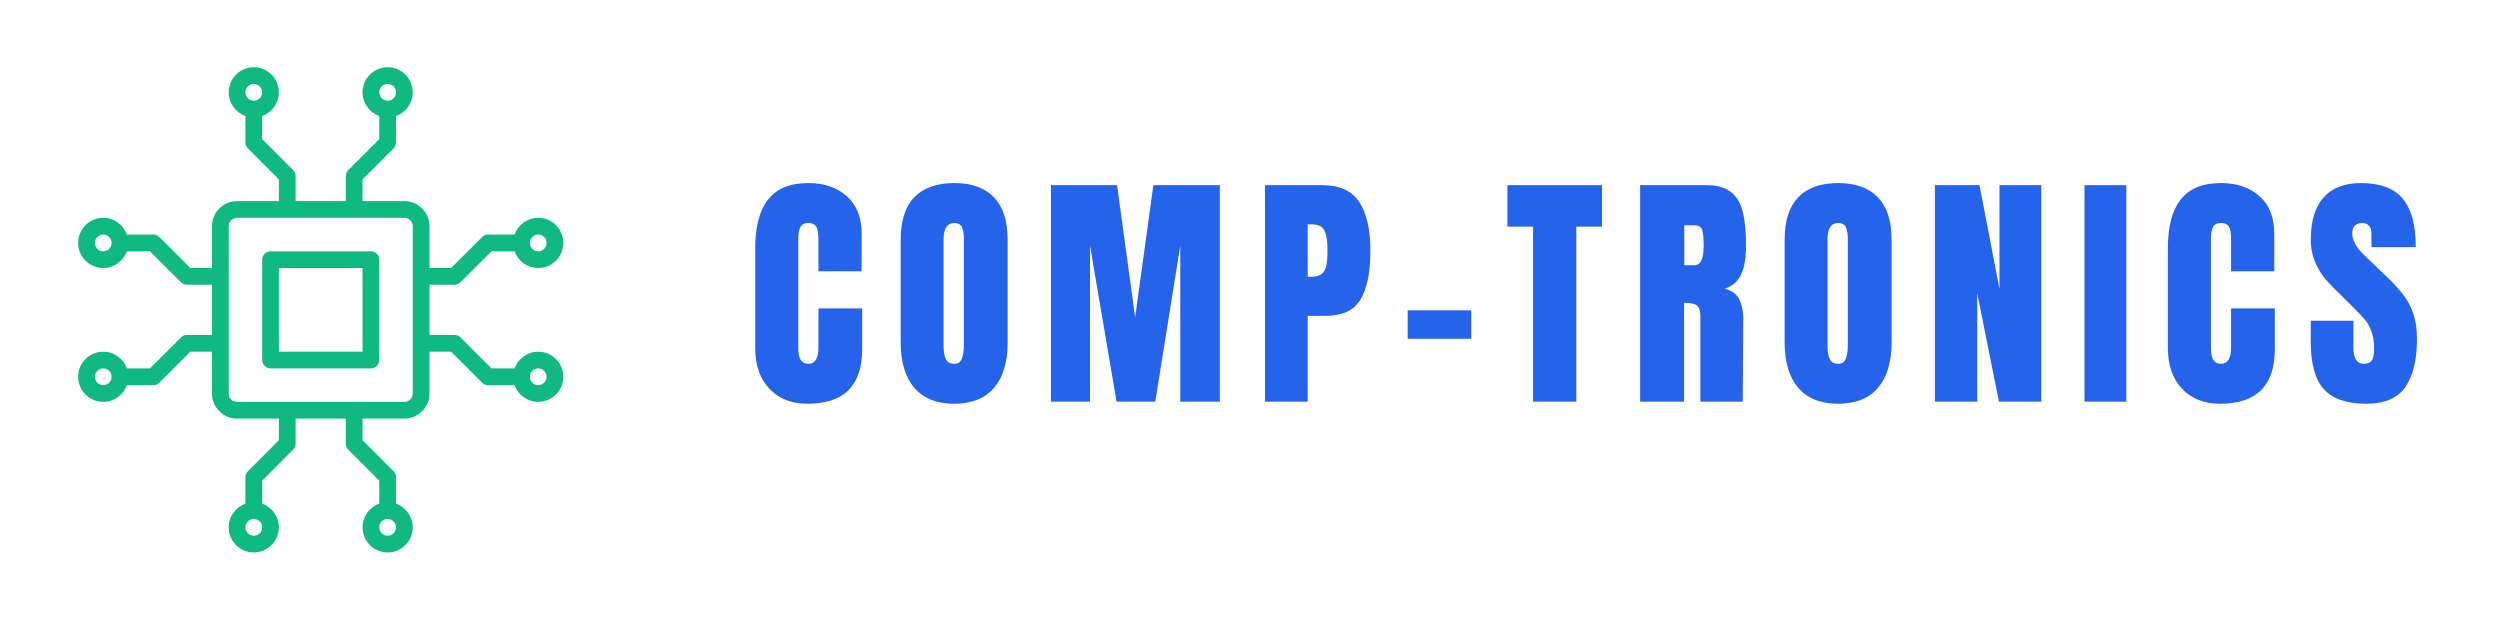<svg xmlns="http://www.w3.org/2000/svg" xmlns:xlink="http://www.w3.org/1999/xlink" width="300" zoomAndPan="magnify" viewBox="0 0 224.88 56.25" height="75" preserveAspectRatio="xMidYMid meet" version="1.2"><defs><clipPath id="1e4c223d82"><path d="M 6.973 6.051 L 50.641 6.051 L 50.641 49.719 L 6.973 49.719 Z M 6.973 6.051 "/></clipPath></defs><g id="5f6a0a2cbd"><g clip-rule="nonzero" clip-path="url(#1e4c223d82)"><path style=" stroke:none;fill-rule:nonzero;fill:#10b981;fill-opacity:1;" d="M 48.379 34.664 C 47.965 34.664 47.629 34.324 47.629 33.91 C 47.629 33.496 47.965 33.156 48.379 33.156 C 48.797 33.156 49.133 33.496 49.133 33.91 C 49.133 34.324 48.797 34.664 48.379 34.664 Z M 37.086 35.414 C 37.086 35.613 37.008 35.805 36.867 35.949 C 36.727 36.09 36.531 36.168 36.336 36.168 L 21.277 36.168 C 21.078 36.168 20.887 36.09 20.742 35.949 C 20.602 35.805 20.523 35.613 20.523 35.414 L 20.523 20.355 C 20.523 20.16 20.602 19.965 20.742 19.824 C 20.887 19.684 21.078 19.605 21.277 19.605 L 36.336 19.605 C 36.531 19.605 36.727 19.684 36.867 19.824 C 37.008 19.965 37.086 20.16 37.086 20.355 Z M 34.828 46.707 C 35.242 46.707 35.582 47.047 35.582 47.461 C 35.582 47.875 35.242 48.215 34.828 48.215 C 34.414 48.215 34.074 47.875 34.074 47.461 C 34.074 47.047 34.414 46.707 34.828 46.707 Z M 22.781 48.215 C 22.367 48.215 22.027 47.875 22.027 47.461 C 22.027 47.047 22.367 46.707 22.781 46.707 C 23.195 46.707 23.535 47.047 23.535 47.461 C 23.535 47.875 23.195 48.215 22.781 48.215 Z M 9.23 34.664 C 8.816 34.664 8.477 34.324 8.477 33.91 C 8.477 33.496 8.816 33.156 9.23 33.156 C 9.645 33.156 9.984 33.496 9.984 33.91 C 9.984 34.324 9.645 34.664 9.23 34.664 Z M 9.23 22.617 C 8.816 22.617 8.477 22.277 8.477 21.863 C 8.477 21.449 8.816 21.109 9.23 21.109 C 9.645 21.109 9.984 21.449 9.984 21.863 C 9.984 22.277 9.645 22.617 9.23 22.617 Z M 22.781 9.062 C 22.367 9.062 22.027 8.727 22.027 8.312 C 22.027 7.895 22.367 7.559 22.781 7.559 C 23.195 7.559 23.535 7.895 23.535 8.312 C 23.535 8.727 23.195 9.062 22.781 9.062 Z M 34.828 7.559 C 35.242 7.559 35.582 7.895 35.582 8.312 C 35.582 8.727 35.242 9.062 34.828 9.062 C 34.414 9.062 34.074 8.727 34.074 8.312 C 34.074 7.895 34.414 7.559 34.828 7.559 Z M 48.379 21.109 C 48.797 21.109 49.133 21.449 49.133 21.863 C 49.133 22.277 48.797 22.617 48.379 22.617 C 47.965 22.617 47.629 22.277 47.629 21.863 C 47.629 21.449 47.965 21.109 48.379 21.109 Z M 48.379 31.652 C 47.398 31.652 46.562 32.281 46.25 33.156 L 44.176 33.156 L 41.383 30.367 C 41.242 30.223 41.051 30.145 40.852 30.145 L 38.594 30.145 L 38.594 25.629 L 40.852 25.629 C 41.051 25.629 41.242 25.547 41.383 25.406 L 44.176 22.617 L 46.25 22.617 C 46.562 23.492 47.398 24.121 48.379 24.121 C 49.629 24.121 50.641 23.109 50.641 21.863 C 50.641 20.617 49.629 19.605 48.379 19.605 C 47.398 19.605 46.562 20.234 46.25 21.109 L 43.863 21.109 C 43.664 21.109 43.473 21.191 43.332 21.332 L 40.539 24.121 L 38.594 24.121 L 38.594 20.355 C 38.594 19.754 38.359 19.188 37.93 18.762 C 37.504 18.332 36.938 18.098 36.336 18.098 L 32.57 18.098 L 32.57 16.152 L 35.359 13.359 C 35.5 13.219 35.582 13.027 35.582 12.828 L 35.582 10.441 C 36.457 10.129 37.086 9.293 37.086 8.312 C 37.086 7.062 36.074 6.051 34.828 6.051 C 33.582 6.051 32.57 7.062 32.57 8.312 C 32.57 9.293 33.199 10.129 34.074 10.441 L 34.074 12.516 L 31.285 15.309 C 31.145 15.449 31.062 15.641 31.062 15.84 L 31.062 18.098 L 26.547 18.098 L 26.547 15.84 C 26.547 15.641 26.469 15.449 26.324 15.309 L 23.535 12.516 L 23.535 10.441 C 24.41 10.129 25.039 9.293 25.039 8.312 C 25.039 7.062 24.027 6.051 22.781 6.051 C 21.535 6.051 20.523 7.062 20.523 8.312 C 20.523 9.293 21.152 10.129 22.027 10.441 L 22.027 12.828 C 22.027 13.027 22.109 13.219 22.25 13.359 L 25.039 16.152 L 25.039 18.098 L 21.277 18.098 C 20.672 18.098 20.105 18.332 19.68 18.762 C 19.254 19.188 19.016 19.754 19.016 20.355 L 19.016 24.121 L 17.07 24.121 L 14.281 21.332 C 14.137 21.191 13.949 21.109 13.746 21.109 L 11.359 21.109 C 11.051 20.234 10.211 19.605 9.23 19.605 C 7.984 19.605 6.973 20.617 6.973 21.863 C 6.973 23.109 7.984 24.121 9.23 24.121 C 10.211 24.121 11.051 23.492 11.359 22.617 L 13.434 22.617 L 16.227 25.406 C 16.367 25.547 16.559 25.629 16.758 25.629 L 19.016 25.629 L 19.016 30.145 L 16.758 30.145 C 16.559 30.145 16.367 30.223 16.227 30.367 L 13.434 33.156 L 11.359 33.156 C 11.051 32.281 10.211 31.652 9.23 31.652 C 7.984 31.652 6.973 32.664 6.973 33.91 C 6.973 35.156 7.984 36.168 9.23 36.168 C 10.211 36.168 11.051 35.539 11.359 34.664 L 13.746 34.664 C 13.949 34.664 14.137 34.582 14.281 34.441 L 17.07 31.652 L 19.016 31.652 L 19.016 35.414 C 19.016 36.02 19.254 36.586 19.68 37.012 C 20.105 37.438 20.672 37.676 21.277 37.676 L 25.039 37.676 L 25.039 39.621 L 22.25 42.41 C 22.109 42.555 22.027 42.742 22.027 42.945 L 22.027 45.332 C 21.152 45.641 20.523 46.48 20.523 47.461 C 20.523 48.707 21.535 49.719 22.781 49.719 C 24.027 49.719 25.039 48.707 25.039 47.461 C 25.039 46.48 24.41 45.641 23.535 45.332 L 23.535 43.258 L 26.324 40.465 C 26.469 40.324 26.547 40.133 26.547 39.934 L 26.547 37.676 L 31.062 37.676 L 31.062 39.934 C 31.062 40.133 31.145 40.324 31.285 40.465 L 34.074 43.258 L 34.074 45.332 C 33.199 45.641 32.57 46.48 32.57 47.461 C 32.57 48.707 33.582 49.719 34.828 49.719 C 36.074 49.719 37.086 48.707 37.086 47.461 C 37.086 46.48 36.457 45.641 35.582 45.332 L 35.582 42.945 C 35.582 42.742 35.5 42.555 35.359 42.41 L 32.57 39.621 L 32.57 37.676 L 36.336 37.676 C 36.938 37.676 37.504 37.438 37.93 37.012 C 38.359 36.586 38.594 36.02 38.594 35.414 L 38.594 31.652 L 40.539 31.652 L 43.332 34.441 C 43.473 34.582 43.664 34.664 43.863 34.664 L 46.25 34.664 C 46.562 35.539 47.398 36.168 48.379 36.168 C 49.629 36.168 50.641 35.156 50.641 33.91 C 50.641 32.664 49.629 31.652 48.379 31.652 "/></g><path style=" stroke:none;fill-rule:nonzero;fill:#10b981;fill-opacity:1;" d="M 32.57 31.652 L 25.039 31.652 L 25.039 24.121 L 32.57 24.121 Z M 33.324 22.617 L 24.289 22.617 C 23.875 22.617 23.535 22.953 23.535 23.367 L 23.535 32.402 C 23.535 32.816 23.875 33.156 24.289 33.156 L 33.324 33.156 C 33.738 33.156 34.074 32.816 34.074 32.402 L 34.074 23.367 C 34.074 22.953 33.738 22.617 33.324 22.617 "/><g style="fill:#2563eb;fill-opacity:1;"><g transform="translate(67.208, 36.148)"><path style="stroke:none" d="M 5.406 0.188 C 3.977 0.188 2.836 -0.258 1.984 -1.156 C 1.129 -2.051 0.703 -3.273 0.703 -4.828 L 0.703 -13.812 C 0.703 -15.75 1.086 -17.207 1.859 -18.188 C 2.629 -19.176 3.836 -19.672 5.484 -19.672 C 6.922 -19.672 8.078 -19.273 8.953 -18.484 C 9.836 -17.703 10.281 -16.57 10.281 -15.094 L 10.281 -11.734 L 6.391 -11.734 L 6.391 -14.609 C 6.391 -15.172 6.32 -15.555 6.188 -15.766 C 6.051 -15.973 5.816 -16.078 5.484 -16.078 C 5.141 -16.078 4.898 -15.957 4.766 -15.719 C 4.641 -15.477 4.578 -15.125 4.578 -14.656 L 4.578 -4.875 C 4.578 -4.363 4.648 -3.988 4.797 -3.75 C 4.953 -3.52 5.18 -3.406 5.484 -3.406 C 6.086 -3.406 6.391 -3.895 6.391 -4.875 L 6.391 -8.391 L 10.328 -8.391 L 10.328 -4.719 C 10.328 -1.445 8.688 0.188 5.406 0.188 Z M 5.406 0.188 "/></g></g><g style="fill:#2563eb;fill-opacity:1;"><g transform="translate(80.3, 36.148)"><path style="stroke:none" d="M 5.516 0.188 C 3.941 0.188 2.742 -0.289 1.922 -1.25 C 1.109 -2.219 0.703 -3.57 0.703 -5.312 L 0.703 -14.594 C 0.703 -16.27 1.109 -17.535 1.922 -18.391 C 2.742 -19.242 3.941 -19.672 5.516 -19.672 C 7.086 -19.672 8.281 -19.242 9.094 -18.391 C 9.914 -17.535 10.328 -16.27 10.328 -14.594 L 10.328 -5.312 C 10.328 -3.551 9.914 -2.191 9.094 -1.234 C 8.281 -0.285 7.086 0.188 5.516 0.188 Z M 5.516 -3.406 C 5.859 -3.406 6.086 -3.555 6.203 -3.859 C 6.328 -4.16 6.391 -4.582 6.391 -5.125 L 6.391 -14.656 C 6.391 -15.082 6.332 -15.426 6.219 -15.688 C 6.113 -15.945 5.883 -16.078 5.531 -16.078 C 4.883 -16.078 4.562 -15.586 4.562 -14.609 L 4.562 -5.109 C 4.562 -4.547 4.629 -4.117 4.766 -3.828 C 4.898 -3.547 5.148 -3.406 5.516 -3.406 Z M 5.516 -3.406 "/></g></g><g style="fill:#2563eb;fill-opacity:1;"><g transform="translate(93.665, 36.148)"><path style="stroke:none" d="M 0.859 0 L 0.859 -19.484 L 6.812 -19.484 L 8.438 -7.594 L 10.078 -19.484 L 16.062 -19.484 L 16.062 0 L 12.5 0 L 12.5 -14.047 L 10.25 0 L 6.766 0 L 4.375 -14.047 L 4.375 0 Z M 0.859 0 "/></g></g><g style="fill:#2563eb;fill-opacity:1;"><g transform="translate(112.93, 36.148)"><path style="stroke:none" d="M 0.859 -19.484 L 6.016 -19.484 C 7.566 -19.484 8.676 -18.977 9.344 -17.969 C 10.008 -16.969 10.344 -15.5 10.344 -13.562 C 10.344 -11.625 10.047 -10.164 9.453 -9.188 C 8.867 -8.207 7.812 -7.719 6.281 -7.719 L 4.703 -7.719 L 4.703 0 L 0.859 0 Z M 4.922 -11.234 C 5.391 -11.234 5.734 -11.316 5.953 -11.484 C 6.172 -11.66 6.312 -11.91 6.375 -12.234 C 6.445 -12.566 6.484 -13.035 6.484 -13.641 C 6.484 -14.453 6.391 -15.039 6.203 -15.406 C 6.023 -15.77 5.664 -15.953 5.125 -15.953 L 4.703 -15.953 L 4.703 -11.234 Z M 4.922 -11.234 "/></g></g><g style="fill:#2563eb;fill-opacity:1;"><g transform="translate(125.977, 36.148)"><path style="stroke:none" d="M 0.656 -5.656 L 0.656 -8.219 L 6.375 -8.219 L 6.375 -5.656 Z M 0.656 -5.656 "/></g></g><g style="fill:#2563eb;fill-opacity:1;"><g transform="translate(135.371, 36.148)"><path style="stroke:none" d="M 2.547 0 L 2.547 -15.75 L 0.234 -15.75 L 0.234 -19.484 L 8.75 -19.484 L 8.75 -15.75 L 6.438 -15.75 L 6.438 0 Z M 2.547 0 "/></g></g><g style="fill:#2563eb;fill-opacity:1;"><g transform="translate(146.694, 36.148)"><path style="stroke:none" d="M 0.859 -19.484 L 6.859 -19.484 C 7.805 -19.484 8.539 -19.27 9.062 -18.844 C 9.582 -18.414 9.93 -17.812 10.109 -17.031 C 10.297 -16.25 10.391 -15.254 10.391 -14.047 C 10.391 -12.941 10.242 -12.078 9.953 -11.453 C 9.672 -10.836 9.176 -10.406 8.469 -10.156 C 9.051 -10.039 9.473 -9.75 9.734 -9.281 C 10.004 -8.812 10.141 -8.176 10.141 -7.375 L 10.094 0 L 6.281 0 L 6.281 -7.625 C 6.281 -8.164 6.176 -8.508 5.969 -8.656 C 5.758 -8.812 5.375 -8.891 4.812 -8.891 L 4.812 0 L 0.859 0 Z M 5.766 -12.281 C 6.305 -12.281 6.578 -12.867 6.578 -14.047 C 6.578 -14.555 6.551 -14.941 6.5 -15.203 C 6.457 -15.461 6.375 -15.641 6.25 -15.734 C 6.133 -15.828 5.961 -15.875 5.734 -15.875 L 4.828 -15.875 L 4.828 -12.281 Z M 5.766 -12.281 "/></g></g><g style="fill:#2563eb;fill-opacity:1;"><g transform="translate(159.855, 36.148)"><path style="stroke:none" d="M 5.516 0.188 C 3.941 0.188 2.742 -0.289 1.922 -1.25 C 1.109 -2.219 0.703 -3.57 0.703 -5.312 L 0.703 -14.594 C 0.703 -16.27 1.109 -17.535 1.922 -18.391 C 2.742 -19.242 3.941 -19.672 5.516 -19.672 C 7.086 -19.672 8.281 -19.242 9.094 -18.391 C 9.914 -17.535 10.328 -16.27 10.328 -14.594 L 10.328 -5.312 C 10.328 -3.551 9.914 -2.191 9.094 -1.234 C 8.281 -0.285 7.086 0.188 5.516 0.188 Z M 5.516 -3.406 C 5.859 -3.406 6.086 -3.555 6.203 -3.859 C 6.328 -4.16 6.391 -4.582 6.391 -5.125 L 6.391 -14.656 C 6.391 -15.082 6.332 -15.426 6.219 -15.688 C 6.113 -15.945 5.883 -16.078 5.531 -16.078 C 4.883 -16.078 4.562 -15.586 4.562 -14.609 L 4.562 -5.109 C 4.562 -4.547 4.629 -4.117 4.766 -3.828 C 4.898 -3.547 5.148 -3.406 5.516 -3.406 Z M 5.516 -3.406 "/></g></g><g style="fill:#2563eb;fill-opacity:1;"><g transform="translate(173.22, 36.148)"><path style="stroke:none" d="M 0.859 0 L 0.859 -19.484 L 4.875 -19.484 L 6.672 -10.156 L 6.672 -19.484 L 10.438 -19.484 L 10.438 0 L 6.625 0 L 4.672 -9.75 L 4.672 0 Z M 0.859 0 "/></g></g><g style="fill:#2563eb;fill-opacity:1;"><g transform="translate(186.857, 36.148)"><path style="stroke:none" d="M 0.688 0 L 0.688 -19.484 L 4.453 -19.484 L 4.453 0 Z M 0.688 0 "/></g></g><g style="fill:#2563eb;fill-opacity:1;"><g transform="translate(194.346, 36.148)"><path style="stroke:none" d="M 5.406 0.188 C 3.977 0.188 2.836 -0.258 1.984 -1.156 C 1.129 -2.051 0.703 -3.273 0.703 -4.828 L 0.703 -13.812 C 0.703 -15.75 1.086 -17.207 1.859 -18.188 C 2.629 -19.176 3.836 -19.672 5.484 -19.672 C 6.922 -19.672 8.078 -19.273 8.953 -18.484 C 9.836 -17.703 10.281 -16.57 10.281 -15.094 L 10.281 -11.734 L 6.391 -11.734 L 6.391 -14.609 C 6.391 -15.172 6.32 -15.555 6.188 -15.766 C 6.051 -15.973 5.816 -16.078 5.484 -16.078 C 5.141 -16.078 4.898 -15.957 4.766 -15.719 C 4.641 -15.477 4.578 -15.125 4.578 -14.656 L 4.578 -4.875 C 4.578 -4.363 4.648 -3.988 4.797 -3.75 C 4.953 -3.52 5.18 -3.406 5.484 -3.406 C 6.086 -3.406 6.391 -3.895 6.391 -4.875 L 6.391 -8.391 L 10.328 -8.391 L 10.328 -4.719 C 10.328 -1.445 8.688 0.188 5.406 0.188 Z M 5.406 0.188 "/></g></g><g style="fill:#2563eb;fill-opacity:1;"><g transform="translate(207.438, 36.148)"><path style="stroke:none" d="M 5.484 0.188 C 3.711 0.188 2.43 -0.25 1.641 -1.125 C 0.859 -2.008 0.469 -3.426 0.469 -5.375 L 0.469 -7.281 L 4.312 -7.281 L 4.312 -4.859 C 4.312 -3.891 4.617 -3.406 5.234 -3.406 C 5.586 -3.406 5.832 -3.504 5.969 -3.703 C 6.102 -3.91 6.172 -4.254 6.172 -4.734 C 6.172 -5.367 6.094 -5.895 5.938 -6.312 C 5.789 -6.727 5.598 -7.078 5.359 -7.359 C 5.129 -7.641 4.711 -8.078 4.109 -8.672 L 2.422 -10.344 C 1.117 -11.613 0.469 -13.02 0.469 -14.562 C 0.469 -16.227 0.848 -17.492 1.609 -18.359 C 2.379 -19.234 3.5 -19.672 4.969 -19.672 C 6.719 -19.672 7.977 -19.203 8.75 -18.266 C 9.531 -17.336 9.922 -15.883 9.922 -13.906 L 5.938 -13.906 L 5.922 -15.25 C 5.922 -15.5 5.848 -15.695 5.703 -15.844 C 5.555 -16 5.359 -16.078 5.109 -16.078 C 4.805 -16.078 4.578 -15.992 4.422 -15.828 C 4.273 -15.672 4.203 -15.445 4.203 -15.156 C 4.203 -14.52 4.562 -13.863 5.281 -13.188 L 7.562 -11 C 8.082 -10.488 8.516 -10 8.859 -9.531 C 9.211 -9.07 9.492 -8.531 9.703 -7.906 C 9.922 -7.281 10.031 -6.535 10.031 -5.672 C 10.031 -3.754 9.676 -2.297 8.969 -1.297 C 8.27 -0.305 7.109 0.188 5.484 0.188 Z M 5.484 0.188 "/></g></g></g></svg>